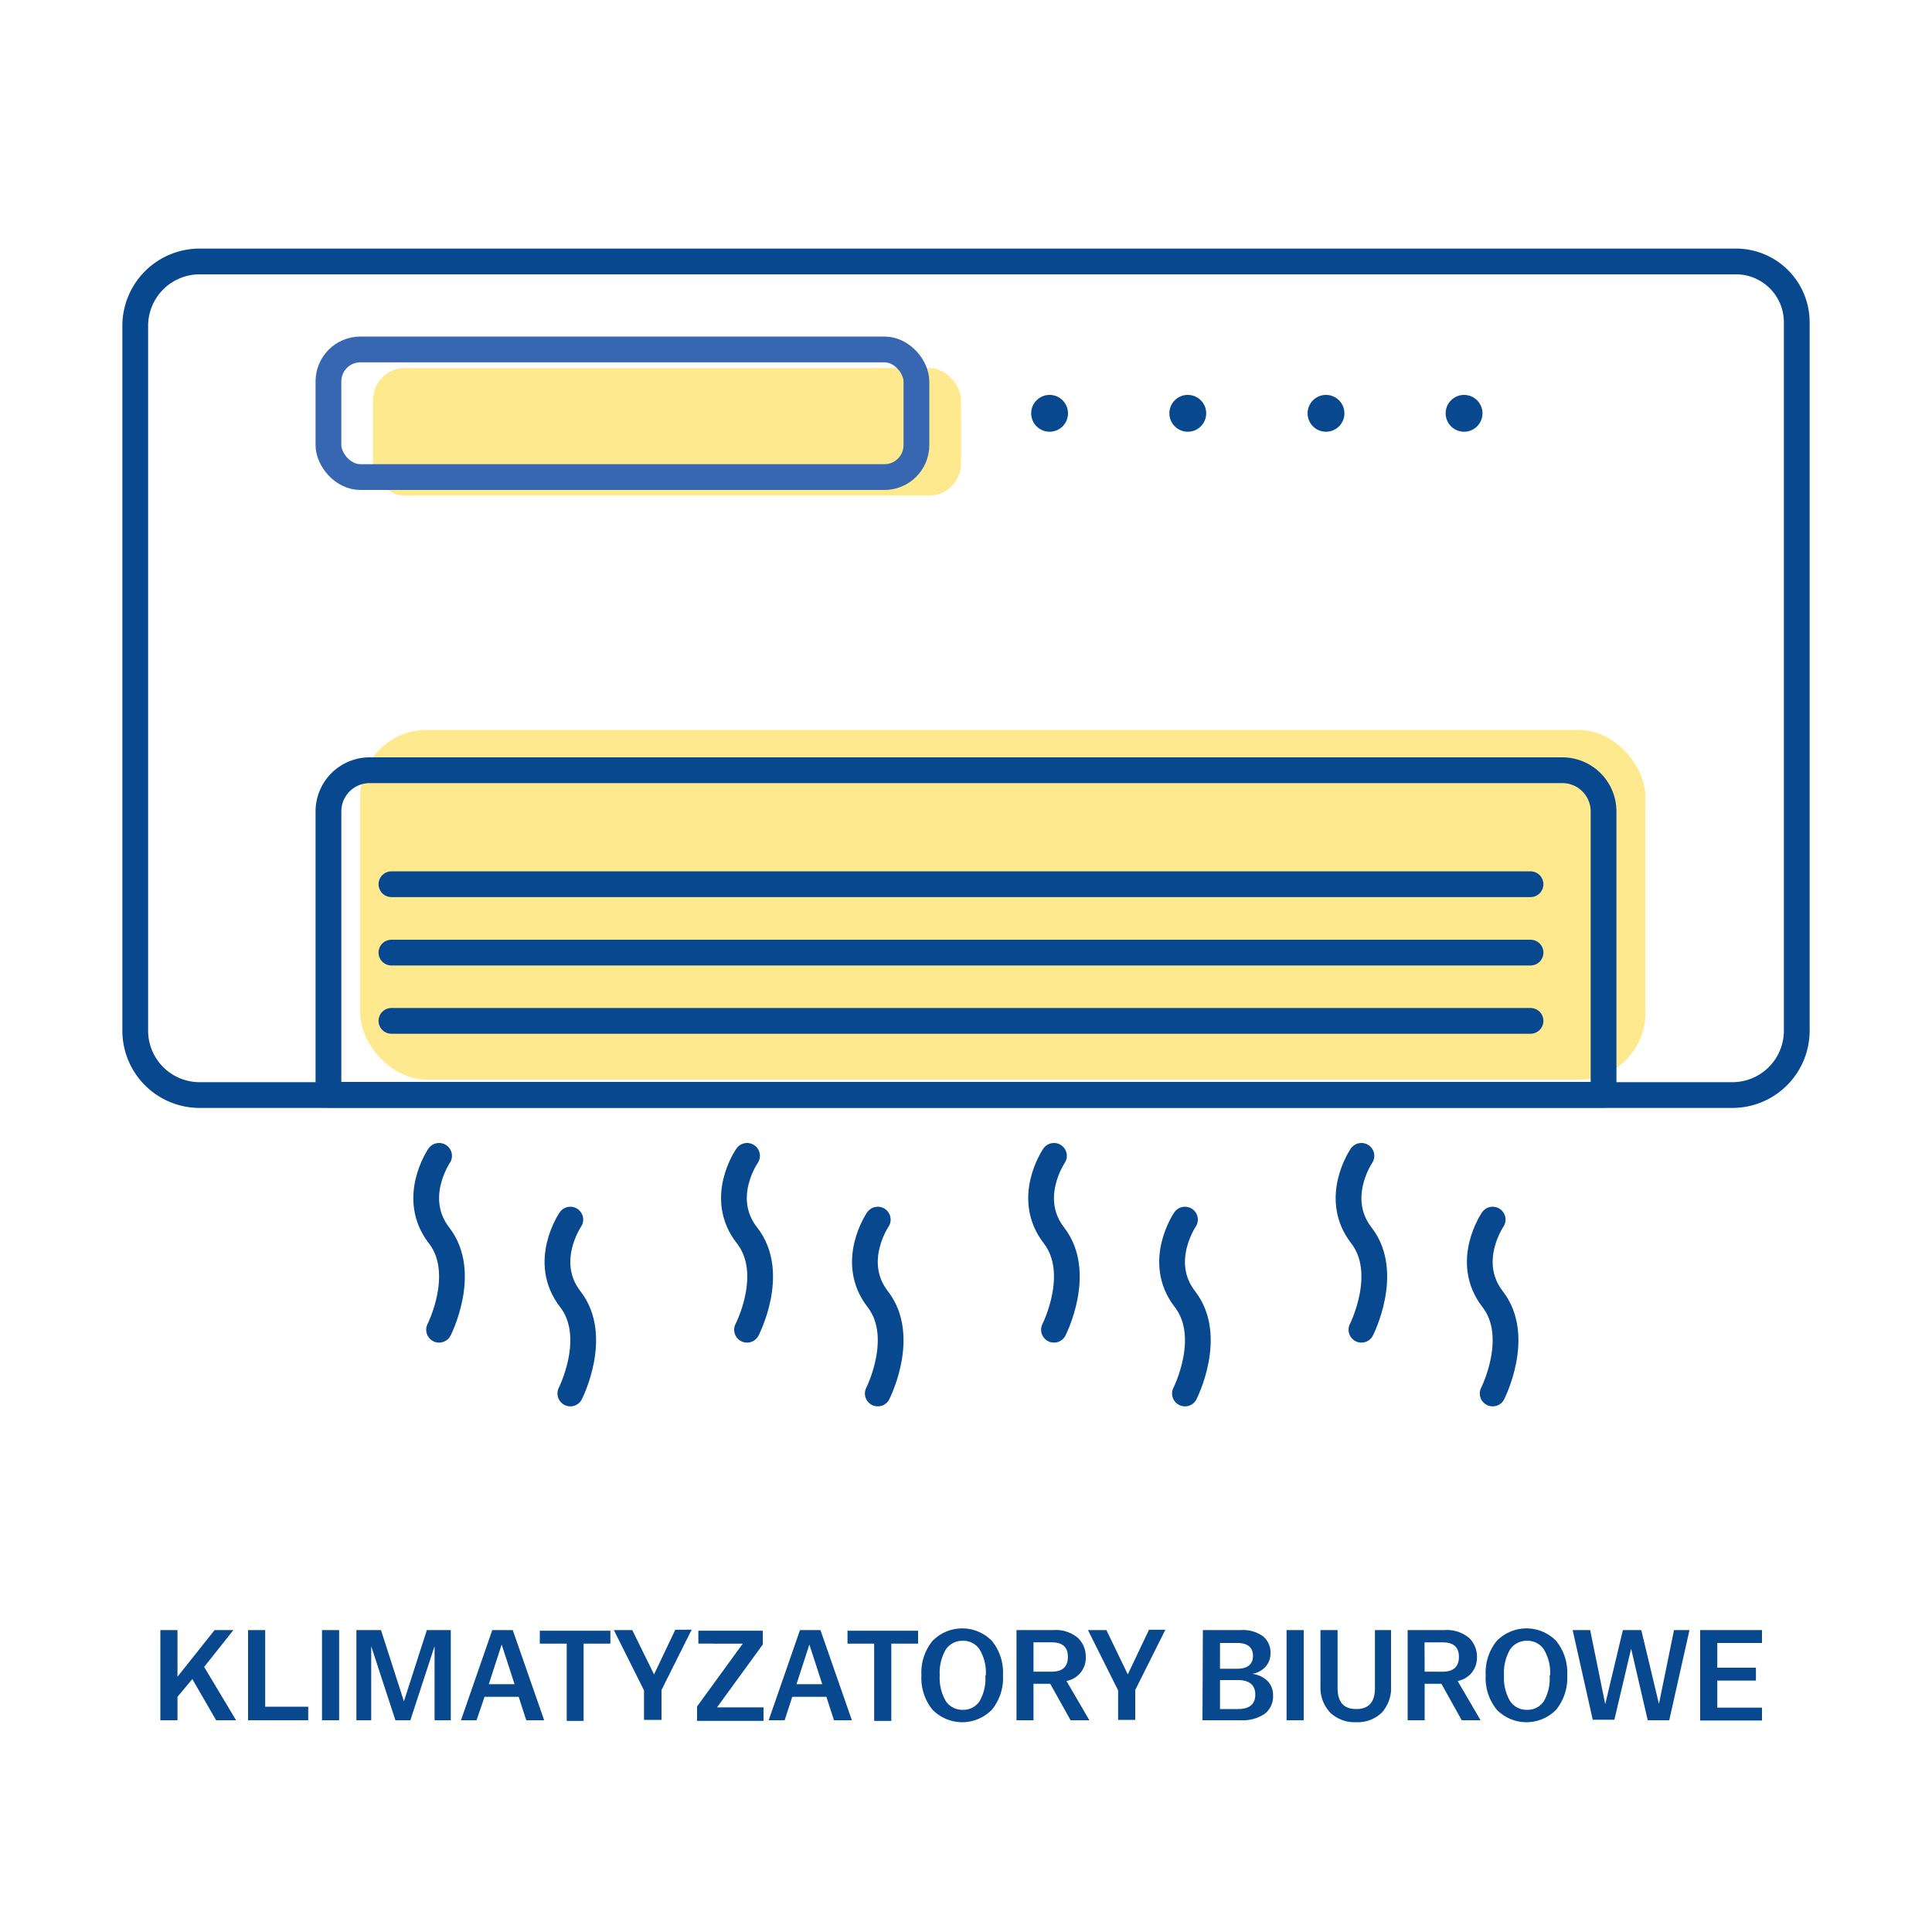<svg id="Warstwa_1" data-name="Warstwa 1" xmlns="http://www.w3.org/2000/svg" viewBox="0 0 150 150"><defs><style>.cls-1{fill:#ffdb43;opacity:0.6;}.cls-2{fill:#07488f;}.cls-3,.cls-4{fill:none;stroke-linecap:round;stroke-linejoin:round;stroke-width:2px;}.cls-3{stroke:#07488f;}.cls-4{stroke:#3667b0;}</style></defs><title>klimatyzatory_</title><rect class="cls-1" x="28.96" y="28.57" width="45.65" height="9.91" rx="2.48"/><rect class="cls-1" x="27.96" y="56.67" width="99.79" height="27.15" rx="5.18"/><path class="cls-2" d="M12.45,126.56h1.33v3.62l2.88-3.62h1.46l-2.27,2.86,2.48,4.14H16.78l-1.85-3.2-1.15,1.38v1.82H12.45Z"/><path class="cls-2" d="M19.26,126.56h1.33v5.95h3.34v1.05H19.26Z"/><path class="cls-2" d="M25,126.56h1.33v7H25Z"/><path class="cls-2" d="M27.67,126.56h1.91l1.78,5.53,1.78-5.53H35v7H33.74v-5.75l-1.88,5.75H30.7l-1.88-5.75v5.75H27.67Z"/><path class="cls-2" d="M38.22,126.56h1.59l2.44,7H40.86l-.59-1.82H37.62L37,133.56H35.79Zm1.73,4.2-1-3.08-1,3.08Z"/><path class="cls-2" d="M44,127.61H41.91v-1h5.48v1H45.31v6H44Z"/><path class="cls-2" d="M50,131.24l-2.34-4.68h1.43L50.78,130l1.65-3.47H53.7l-2.34,4.68v2.32H50Z"/><path class="cls-2" d="M54.12,132.49l3.55-4.88H54.22v-1h5v1.07l-3.55,4.88h3.61v1.05H54.12Z"/><path class="cls-2" d="M62.11,126.56H63.7l2.44,7H64.75l-.59-1.82H61.51l-.59,1.82H59.68Zm1.73,4.2-1-3.08-1,3.08Z"/><path class="cls-2" d="M67.87,127.61H65.8v-1h5.48v1H69.2v6H67.87Z"/><path class="cls-2" d="M71.54,130.07v0a3.88,3.88,0,0,1,.85-2.66,3.22,3.22,0,0,1,4.63,0,3.88,3.88,0,0,1,.85,2.66v0a3.88,3.88,0,0,1-.85,2.66,3.22,3.22,0,0,1-4.63,0A3.88,3.88,0,0,1,71.54,130.07Zm5,0v0a3.5,3.5,0,0,0-.48-2,1.51,1.51,0,0,0-1.31-.68,1.54,1.54,0,0,0-1.32.68,3.59,3.59,0,0,0-.47,2v0a3.59,3.59,0,0,0,.47,2,1.54,1.54,0,0,0,1.32.68,1.51,1.51,0,0,0,1.31-.68A3.5,3.5,0,0,0,76.5,130.07Z"/><path class="cls-2" d="M78.92,126.56h2.84a2.66,2.66,0,0,1,1.92.6,2,2,0,0,1,.62,1.52,1.82,1.82,0,0,1-1.5,1.83l1.78,3.05H83.12l-1.58-2.83h-1.3v2.83H78.92Zm1.32,3.23h1.4c.85,0,1.27-.38,1.27-1.15s-.42-1.13-1.27-1.13h-1.4Z"/><path class="cls-2" d="M86.81,131.24l-2.34-4.68H85.9L87.56,130l1.65-3.47h1.27l-2.34,4.68v2.32H86.81Z"/><path class="cls-2" d="M93.39,126.56h2.94a2.66,2.66,0,0,1,1.73.48,1.62,1.62,0,0,1,.58,1.31,1.52,1.52,0,0,1-.38,1.05,1.79,1.79,0,0,1-1.05.56,2,2,0,0,1,1.21.56,1.56,1.56,0,0,1,.42,1.12,1.7,1.7,0,0,1-.65,1.42,3,3,0,0,1-1.83.5h-3Zm1.33,3h1.34c.81,0,1.22-.35,1.22-1s-.41-1-1.22-1H94.72Zm0,3.13H96.1c.9,0,1.36-.37,1.36-1.12s-.46-1.13-1.36-1.13H94.72Z"/><path class="cls-2" d="M99.89,126.56h1.33v7H99.89Z"/><path class="cls-2" d="M102.52,130.9v-4.34h1.33v4.5c0,1.09.48,1.63,1.45,1.63s1.45-.54,1.45-1.63v-4.5H108v4.34a2.83,2.83,0,0,1-.72,2.07,2.69,2.69,0,0,1-2,.74,2.73,2.73,0,0,1-2-.74A2.83,2.83,0,0,1,102.52,130.9Z"/><path class="cls-2" d="M109.29,126.56h2.84a2.68,2.68,0,0,1,1.92.6,2,2,0,0,1,.62,1.52,1.82,1.82,0,0,1-1.5,1.83l1.78,3.05h-1.46l-1.58-2.83h-1.3v2.83h-1.32Zm1.32,3.23H112c.84,0,1.27-.38,1.27-1.15s-.43-1.13-1.27-1.13h-1.4Z"/><path class="cls-2" d="M115.35,130.07v0a3.88,3.88,0,0,1,.85-2.66,3.22,3.22,0,0,1,4.63,0,3.93,3.93,0,0,1,.85,2.66v0a3.93,3.93,0,0,1-.85,2.66,3.22,3.22,0,0,1-4.63,0A3.88,3.88,0,0,1,115.35,130.07Zm5,0v0a3.5,3.5,0,0,0-.48-2,1.51,1.51,0,0,0-1.31-.68,1.54,1.54,0,0,0-1.32.68,3.59,3.59,0,0,0-.47,2v0a3.59,3.59,0,0,0,.47,2,1.54,1.54,0,0,0,1.32.68,1.51,1.51,0,0,0,1.31-.68A3.5,3.5,0,0,0,120.31,130.07Z"/><path class="cls-2" d="M122.1,126.56h1.36l1.17,5.75,1.37-5.75h1.43l1.37,5.73,1.17-5.73h1.2l-1.57,7h-1.67L126.64,128l-1.3,5.52h-1.68Z"/><path class="cls-2" d="M132,126.56h4.8v1h-3.47v1.92h3v1h-3v2.1h3.47v1H132Z"/><path class="cls-3" d="M47.37-11.85h55a5,5,0,0,1,5,5v119a5,5,0,0,1-5,5H47.65a5,5,0,0,1-5-5V-7.13A4.72,4.72,0,0,1,47.37-11.85Z" transform="translate(127.65 -22.35) rotate(90)"/><path class="cls-3" d="M28.7,59.8H121.3a3.2,3.2,0,0,1,3.2,3.2V85a0,0,0,0,1,0,0h-99a0,0,0,0,1,0,0V63A3.2,3.2,0,0,1,28.7,59.8Z"/><line class="cls-3" x1="30.39" y1="68.65" x2="118.83" y2="68.65"/><line class="cls-3" x1="30.39" y1="73.96" x2="118.83" y2="73.96"/><line class="cls-3" x1="30.39" y1="79.26" x2="118.83" y2="79.26"/><rect class="cls-4" x="25.5" y="27.13" width="45.65" height="9.91" rx="2.48"/><circle class="cls-2" cx="81.49" cy="32.09" r="1.43"/><circle class="cls-2" cx="92.22" cy="32.09" r="1.43"/><circle class="cls-2" cx="102.95" cy="32.09" r="1.43"/><circle class="cls-2" cx="113.67" cy="32.09" r="1.43"/><path class="cls-3" d="M34.09,89.74s-2.25,3.28,0,6.18,0,7.32,0,7.32"/><path class="cls-3" d="M44.28,94.69s-2.25,3.28,0,6.18,0,7.32,0,7.32"/><path class="cls-3" d="M58,89.74S55.71,93,58,95.92s0,7.32,0,7.32"/><path class="cls-3" d="M68.15,94.69s-2.25,3.28,0,6.18,0,7.32,0,7.32"/><path class="cls-3" d="M81.83,89.74s-2.25,3.28,0,6.18,0,7.32,0,7.32"/><path class="cls-3" d="M92,94.69s-2.25,3.28,0,6.18,0,7.32,0,7.32"/><path class="cls-3" d="M105.7,89.74s-2.25,3.28,0,6.18,0,7.32,0,7.32"/><path class="cls-3" d="M115.89,94.69s-2.25,3.28,0,6.18,0,7.32,0,7.32"/></svg>